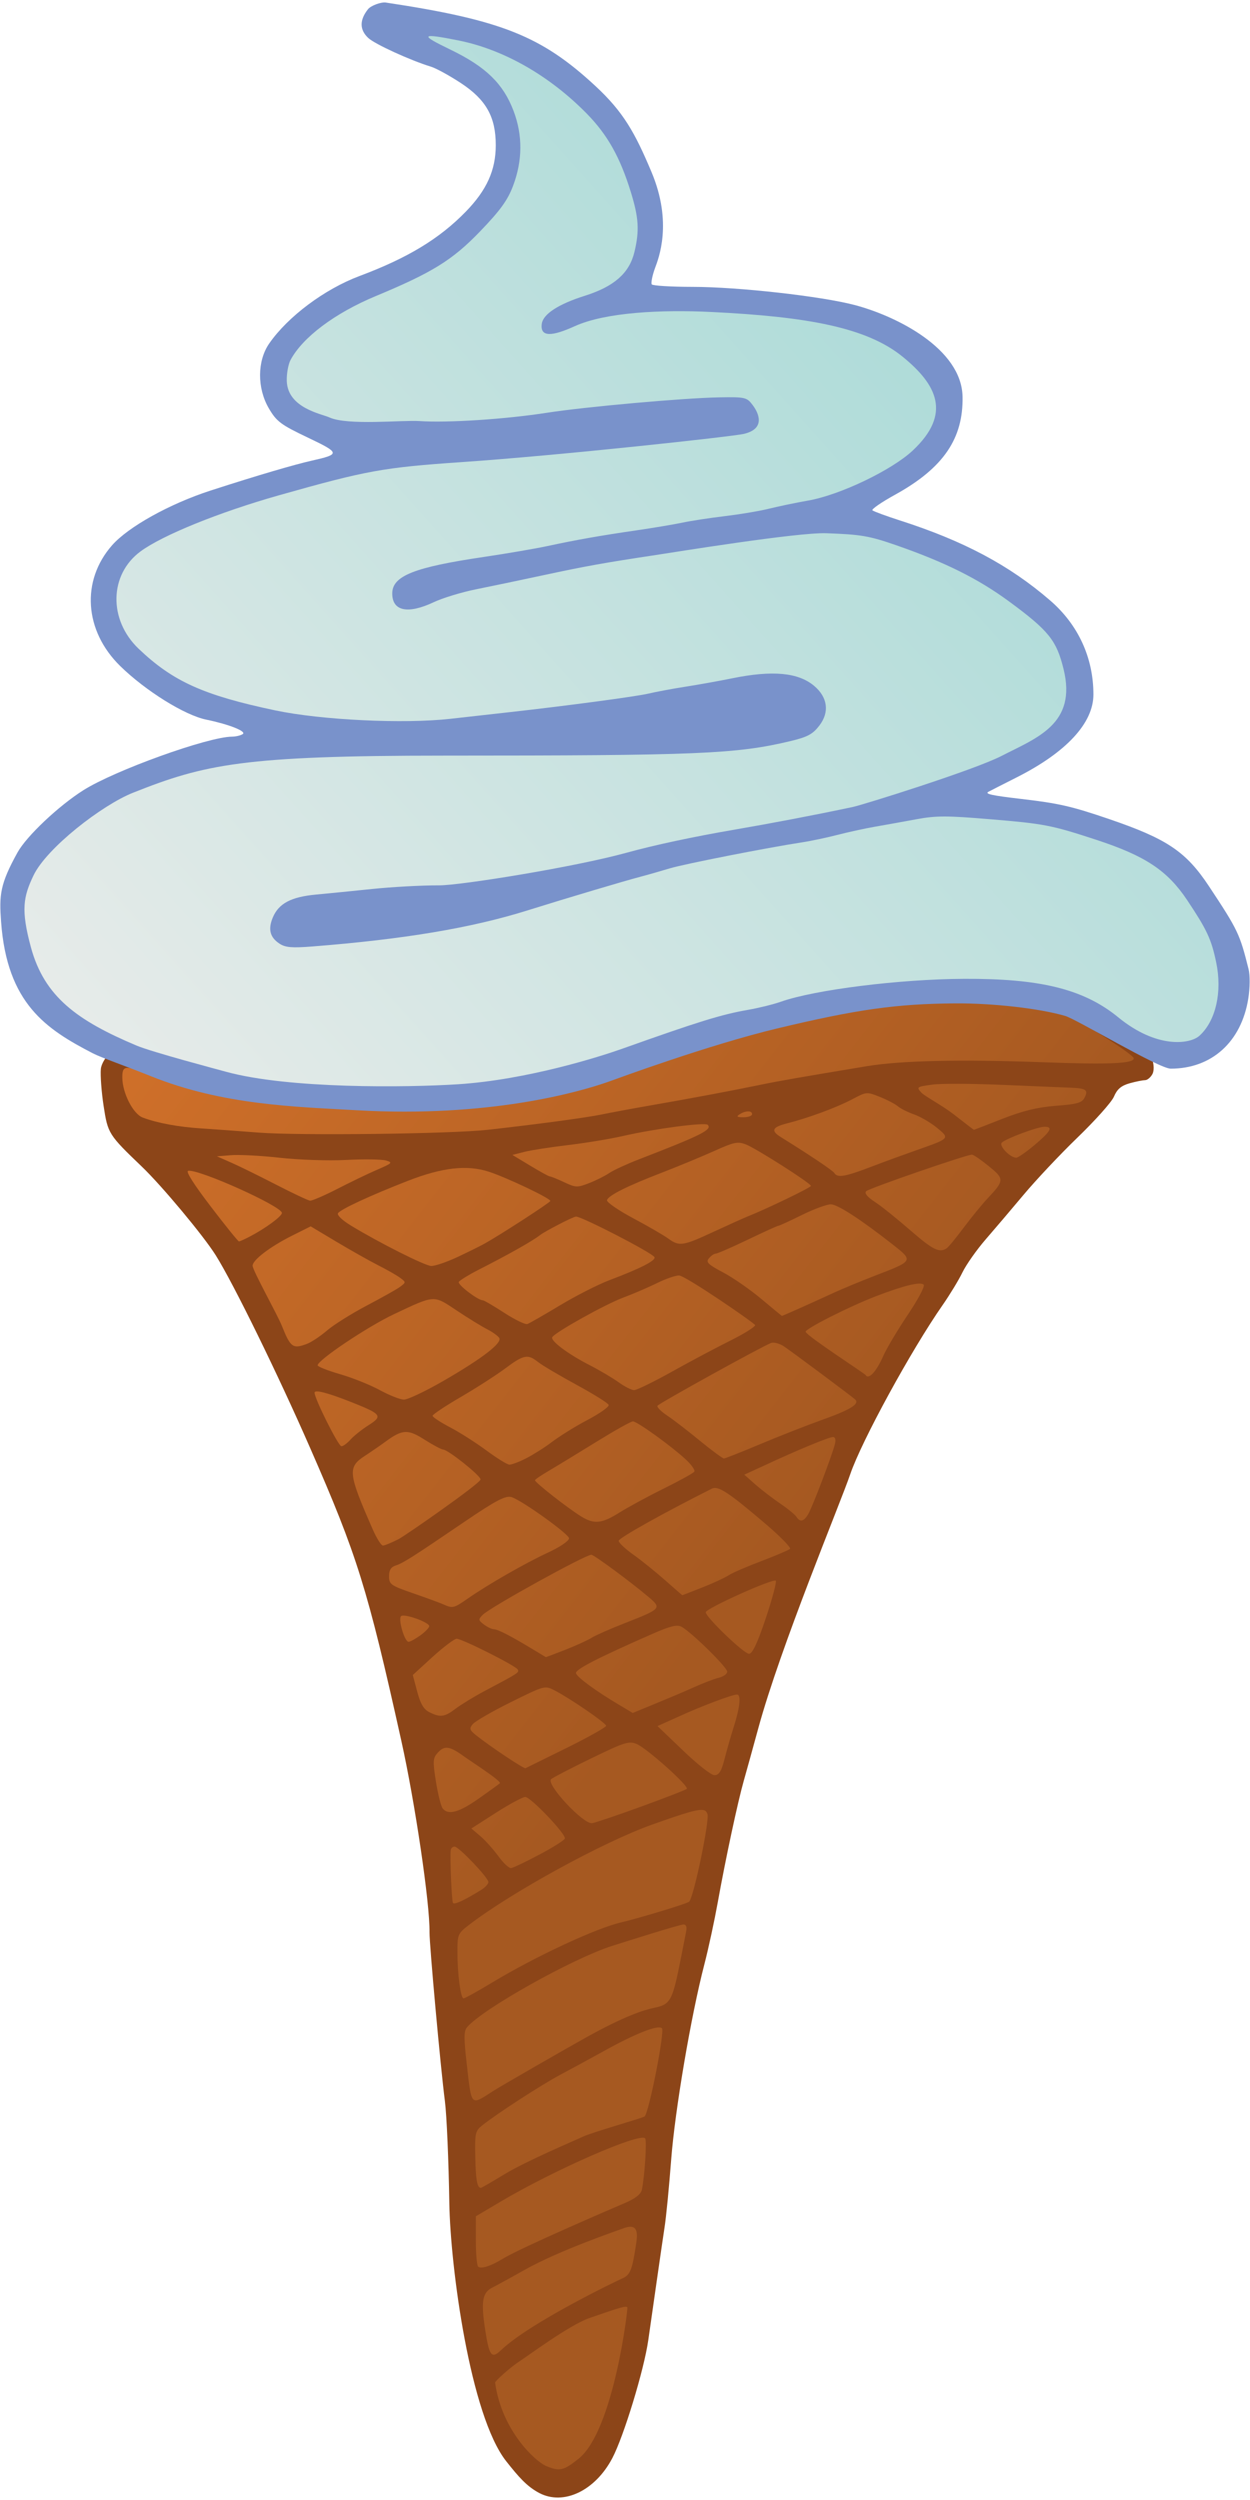 <?xml version="1.0" encoding="UTF-8" standalone="no"?>
<!-- Created with Inkscape (http://www.inkscape.org/) -->
<svg
   xmlns:dc="http://purl.org/dc/elements/1.1/"
   xmlns:cc="http://creativecommons.org/ns#"
   xmlns:rdf="http://www.w3.org/1999/02/22-rdf-syntax-ns#"
   xmlns:svg="http://www.w3.org/2000/svg"
   xmlns="http://www.w3.org/2000/svg"
   xmlns:xlink="http://www.w3.org/1999/xlink"
   xmlns:sodipodi="http://sodipodi.sourceforge.net/DTD/sodipodi-0.dtd"
   xmlns:inkscape="http://www.inkscape.org/namespaces/inkscape"
   width="140"
   height="280"
   id="svg2"
   sodipodi:version="0.32"
   inkscape:version="0.46"
   sodipodi:docbase="/datas/Projs/Cliparts Stocker"
   sodipodi:docname="glace_italienne.svg"
   inkscape:export-filename="/datas/Projs/Cliparts Stocker/glace_italienne.png"
   inkscape:export-xdpi="90.000000"
   inkscape:export-ydpi="90.000000"
   inkscape:output_extension="org.inkscape.output.svg.inkscape"
   version="1.0">
  <defs
     id="defs4">
    <linearGradient
       id="linearGradient3817">
      <stop
         style="stop-color:#e6ebe9;stop-opacity:1;"
         offset="0"
         id="stop3819" />
      <stop
         style="stop-color:#97d5d2;stop-opacity:1;"
         offset="1"
         id="stop3821" />
    </linearGradient>
    <linearGradient
       id="linearGradient2986">
      <stop
         style="stop-color:#ce6f29;stop-opacity:1;"
         offset="0"
         id="stop2988" />
      <stop
         style="stop-color:#a65921;stop-opacity:1;"
         offset="1"
         id="stop2990" />
    </linearGradient>
    <linearGradient
       inkscape:collect="always"
       xlink:href="#linearGradient2986"
       id="linearGradient2992"
       x1="56.2"
       y1="151.36"
       x2="126.24"
       y2="206.107"
       gradientUnits="userSpaceOnUse" />
    <linearGradient
       inkscape:collect="always"
       xlink:href="#linearGradient3817"
       id="linearGradient3823"
       x1="52.171"
       y1="142.987"
       x2="178.971"
       y2="29.329"
       gradientUnits="userSpaceOnUse" />
    <linearGradient
       inkscape:collect="always"
       xlink:href="#linearGradient2986"
       id="linearGradient2445"
       gradientUnits="userSpaceOnUse"
       x1="56.2"
       y1="151.36"
       x2="126.24"
       y2="206.107" />
    <linearGradient
       inkscape:collect="always"
       xlink:href="#linearGradient2986"
       id="linearGradient2447"
       gradientUnits="userSpaceOnUse"
       x1="56.2"
       y1="151.36"
       x2="126.24"
       y2="206.107" />
    <linearGradient
       inkscape:collect="always"
       xlink:href="#linearGradient2986"
       id="linearGradient2449"
       gradientUnits="userSpaceOnUse"
       x1="56.2"
       y1="151.36"
       x2="126.24"
       y2="206.107" />
    <linearGradient
       inkscape:collect="always"
       xlink:href="#linearGradient2986"
       id="linearGradient2451"
       gradientUnits="userSpaceOnUse"
       x1="56.2"
       y1="151.36"
       x2="126.24"
       y2="206.107" />
    <linearGradient
       inkscape:collect="always"
       xlink:href="#linearGradient2986"
       id="linearGradient2453"
       gradientUnits="userSpaceOnUse"
       x1="56.2"
       y1="151.36"
       x2="126.24"
       y2="206.107" />
    <linearGradient
       inkscape:collect="always"
       xlink:href="#linearGradient2986"
       id="linearGradient2455"
       gradientUnits="userSpaceOnUse"
       x1="56.2"
       y1="151.36"
       x2="126.24"
       y2="206.107" />
    <linearGradient
       inkscape:collect="always"
       xlink:href="#linearGradient2986"
       id="linearGradient2457"
       gradientUnits="userSpaceOnUse"
       x1="56.2"
       y1="151.36"
       x2="126.24"
       y2="206.107" />
    <linearGradient
       inkscape:collect="always"
       xlink:href="#linearGradient2986"
       id="linearGradient2459"
       gradientUnits="userSpaceOnUse"
       x1="56.2"
       y1="151.36"
       x2="126.24"
       y2="206.107" />
    <linearGradient
       inkscape:collect="always"
       xlink:href="#linearGradient2986"
       id="linearGradient2461"
       gradientUnits="userSpaceOnUse"
       x1="56.2"
       y1="151.36"
       x2="126.24"
       y2="206.107" />
    <linearGradient
       inkscape:collect="always"
       xlink:href="#linearGradient2986"
       id="linearGradient2463"
       gradientUnits="userSpaceOnUse"
       x1="56.2"
       y1="151.36"
       x2="126.24"
       y2="206.107" />
    <linearGradient
       inkscape:collect="always"
       xlink:href="#linearGradient2986"
       id="linearGradient2465"
       gradientUnits="userSpaceOnUse"
       x1="56.2"
       y1="151.36"
       x2="126.24"
       y2="206.107" />
    <linearGradient
       inkscape:collect="always"
       xlink:href="#linearGradient2986"
       id="linearGradient2467"
       gradientUnits="userSpaceOnUse"
       x1="56.2"
       y1="151.36"
       x2="126.24"
       y2="206.107" />
    <linearGradient
       inkscape:collect="always"
       xlink:href="#linearGradient2986"
       id="linearGradient2469"
       gradientUnits="userSpaceOnUse"
       x1="56.2"
       y1="151.36"
       x2="126.24"
       y2="206.107" />
    <linearGradient
       inkscape:collect="always"
       xlink:href="#linearGradient2986"
       id="linearGradient2471"
       gradientUnits="userSpaceOnUse"
       x1="56.2"
       y1="151.36"
       x2="126.24"
       y2="206.107" />
    <linearGradient
       inkscape:collect="always"
       xlink:href="#linearGradient2986"
       id="linearGradient2473"
       gradientUnits="userSpaceOnUse"
       x1="56.2"
       y1="151.36"
       x2="126.24"
       y2="206.107" />
    <linearGradient
       inkscape:collect="always"
       xlink:href="#linearGradient2986"
       id="linearGradient2475"
       gradientUnits="userSpaceOnUse"
       x1="56.2"
       y1="151.36"
       x2="126.24"
       y2="206.107" />
    <linearGradient
       inkscape:collect="always"
       xlink:href="#linearGradient2986"
       id="linearGradient2477"
       gradientUnits="userSpaceOnUse"
       x1="56.2"
       y1="151.36"
       x2="126.24"
       y2="206.107" />
    <linearGradient
       inkscape:collect="always"
       xlink:href="#linearGradient2986"
       id="linearGradient2479"
       gradientUnits="userSpaceOnUse"
       x1="56.2"
       y1="151.36"
       x2="126.24"
       y2="206.107" />
    <linearGradient
       inkscape:collect="always"
       xlink:href="#linearGradient2986"
       id="linearGradient2481"
       gradientUnits="userSpaceOnUse"
       x1="56.2"
       y1="151.36"
       x2="126.24"
       y2="206.107" />
    <linearGradient
       inkscape:collect="always"
       xlink:href="#linearGradient2986"
       id="linearGradient2483"
       gradientUnits="userSpaceOnUse"
       x1="56.2"
       y1="151.36"
       x2="126.24"
       y2="206.107" />
    <linearGradient
       inkscape:collect="always"
       xlink:href="#linearGradient2986"
       id="linearGradient2485"
       gradientUnits="userSpaceOnUse"
       x1="56.2"
       y1="151.36"
       x2="126.24"
       y2="206.107" />
    <linearGradient
       inkscape:collect="always"
       xlink:href="#linearGradient2986"
       id="linearGradient2487"
       gradientUnits="userSpaceOnUse"
       x1="56.2"
       y1="151.36"
       x2="126.24"
       y2="206.107" />
    <linearGradient
       inkscape:collect="always"
       xlink:href="#linearGradient2986"
       id="linearGradient2489"
       gradientUnits="userSpaceOnUse"
       x1="56.2"
       y1="151.36"
       x2="126.24"
       y2="206.107" />
    <linearGradient
       inkscape:collect="always"
       xlink:href="#linearGradient2986"
       id="linearGradient2491"
       gradientUnits="userSpaceOnUse"
       x1="56.2"
       y1="151.36"
       x2="126.24"
       y2="206.107" />
    <linearGradient
       inkscape:collect="always"
       xlink:href="#linearGradient2986"
       id="linearGradient2493"
       gradientUnits="userSpaceOnUse"
       x1="56.2"
       y1="151.36"
       x2="126.24"
       y2="206.107" />
    <linearGradient
       inkscape:collect="always"
       xlink:href="#linearGradient2986"
       id="linearGradient2495"
       gradientUnits="userSpaceOnUse"
       x1="56.2"
       y1="151.36"
       x2="126.24"
       y2="206.107" />
    <linearGradient
       inkscape:collect="always"
       xlink:href="#linearGradient2986"
       id="linearGradient2497"
       gradientUnits="userSpaceOnUse"
       x1="56.2"
       y1="151.36"
       x2="126.24"
       y2="206.107" />
    <linearGradient
       inkscape:collect="always"
       xlink:href="#linearGradient2986"
       id="linearGradient2499"
       gradientUnits="userSpaceOnUse"
       x1="56.2"
       y1="151.36"
       x2="126.24"
       y2="206.107" />
    <linearGradient
       inkscape:collect="always"
       xlink:href="#linearGradient2986"
       id="linearGradient2501"
       gradientUnits="userSpaceOnUse"
       x1="56.2"
       y1="151.36"
       x2="126.24"
       y2="206.107" />
    <linearGradient
       inkscape:collect="always"
       xlink:href="#linearGradient2986"
       id="linearGradient2503"
       gradientUnits="userSpaceOnUse"
       x1="56.2"
       y1="151.36"
       x2="126.24"
       y2="206.107" />
    <linearGradient
       inkscape:collect="always"
       xlink:href="#linearGradient2986"
       id="linearGradient2505"
       gradientUnits="userSpaceOnUse"
       x1="56.2"
       y1="151.36"
       x2="126.24"
       y2="206.107" />
    <linearGradient
       inkscape:collect="always"
       xlink:href="#linearGradient2986"
       id="linearGradient2507"
       gradientUnits="userSpaceOnUse"
       x1="56.2"
       y1="151.36"
       x2="126.24"
       y2="206.107" />
    <linearGradient
       inkscape:collect="always"
       xlink:href="#linearGradient2986"
       id="linearGradient2509"
       gradientUnits="userSpaceOnUse"
       x1="56.2"
       y1="151.36"
       x2="126.24"
       y2="206.107" />
    <linearGradient
       inkscape:collect="always"
       xlink:href="#linearGradient2986"
       id="linearGradient2511"
       gradientUnits="userSpaceOnUse"
       x1="56.2"
       y1="151.36"
       x2="126.24"
       y2="206.107" />
    <linearGradient
       inkscape:collect="always"
       xlink:href="#linearGradient2986"
       id="linearGradient2513"
       gradientUnits="userSpaceOnUse"
       x1="56.2"
       y1="151.36"
       x2="126.24"
       y2="206.107" />
    <linearGradient
       inkscape:collect="always"
       xlink:href="#linearGradient2986"
       id="linearGradient2515"
       gradientUnits="userSpaceOnUse"
       x1="56.2"
       y1="151.36"
       x2="126.24"
       y2="206.107" />
    <linearGradient
       inkscape:collect="always"
       xlink:href="#linearGradient2986"
       id="linearGradient2517"
       gradientUnits="userSpaceOnUse"
       x1="56.2"
       y1="151.36"
       x2="126.24"
       y2="206.107" />
    <linearGradient
       inkscape:collect="always"
       xlink:href="#linearGradient2986"
       id="linearGradient2519"
       gradientUnits="userSpaceOnUse"
       x1="56.2"
       y1="151.36"
       x2="126.24"
       y2="206.107" />
    <linearGradient
       inkscape:collect="always"
       xlink:href="#linearGradient2986"
       id="linearGradient2521"
       gradientUnits="userSpaceOnUse"
       x1="56.2"
       y1="151.36"
       x2="126.24"
       y2="206.107" />
    <linearGradient
       inkscape:collect="always"
       xlink:href="#linearGradient2986"
       id="linearGradient2523"
       gradientUnits="userSpaceOnUse"
       x1="56.2"
       y1="151.36"
       x2="126.24"
       y2="206.107" />
    <linearGradient
       inkscape:collect="always"
       xlink:href="#linearGradient2986"
       id="linearGradient2525"
       gradientUnits="userSpaceOnUse"
       x1="56.2"
       y1="151.36"
       x2="126.24"
       y2="206.107" />
    <linearGradient
       inkscape:collect="always"
       xlink:href="#linearGradient2986"
       id="linearGradient2527"
       gradientUnits="userSpaceOnUse"
       x1="56.2"
       y1="151.36"
       x2="126.24"
       y2="206.107" />
  </defs>
  <sodipodi:namedview
     id="base"
     pagecolor="#ffffff"
     bordercolor="#666666"
     borderopacity="1.0"
     inkscape:pageopacity="0.0"
     inkscape:pageshadow="2"
     inkscape:zoom="2.8821429"
     inkscape:cx="117.70756"
     inkscape:cy="140"
     inkscape:document-units="px"
     inkscape:current-layer="layer1"
     inkscape:window-width="1680"
     inkscape:window-height="1003"
     inkscape:window-x="-4"
     inkscape:window-y="-4"
     showgrid="false" />
  <g
     inkscape:label="Calque 1"
     inkscape:groupmode="layer"
     id="layer1">
    <g
       id="g5277"
       transform="translate(-42.5,-28.75)">
      <path
         id="path1371"
         d="M 167.732,142.571 C 163.777,139.33 158.809,138.223 150.482,138.258 C 143.252,138.289 133.753,139.479 129.95,140.821 C 129.14,141.107 127.488,141.52 126.294,141.727 C 123.261,142.254 120.687,143.062 112.138,146.102 C 109.749,146.952 101.53,149.575 93.732,150.071 C 88.089,150.429 74.841,150.6 67.794,148.665 C 66.962,148.436 59.502,146.462 57.763,145.727 C 55.929,144.952 53.901,147.29 53.794,148.477 C 53.728,149.212 53.868,151.085 54.107,152.633 C 54.579,155.704 54.651,155.835 58.388,159.415 C 60.617,161.55 65.284,167.139 66.669,169.352 C 68.671,172.55 73.616,182.652 77.232,190.915 C 82.517,202.993 83.648,206.603 87.45,223.727 C 88.986,230.642 90.653,241.919 90.607,245.165 C 90.587,246.508 91.848,260.368 92.325,264.04 C 92.536,265.664 92.749,270.826 92.825,275.508 C 92.943,282.687 95.163,299.303 99.2,304.415 C 100.578,306.158 101.521,307.25 102.919,307.977 C 105.632,309.388 109.158,307.712 111.075,304.071 C 112.364,301.624 114.625,294.206 115.107,290.852 C 115.398,288.823 116.721,279.532 116.919,278.29 C 117.117,277.047 117.443,273.627 117.669,270.665 C 118.093,265.096 119.891,254.531 121.388,248.758 C 121.859,246.943 122.527,243.828 122.888,241.821 C 123.753,237.001 125.13,230.566 125.794,228.227 C 126.087,227.194 126.821,224.55 127.419,222.352 C 129.925,213.137 136.585,197.208 137.732,193.852 C 139.004,190.129 144.563,179.953 148.075,174.915 C 148.875,173.768 149.876,172.118 150.294,171.258 C 150.712,170.398 151.88,168.734 152.888,167.571 C 153.895,166.407 155.8,164.17 157.138,162.571 C 158.476,160.971 161.182,158.084 163.169,156.165 C 165.156,154.245 167.005,152.183 167.263,151.571 C 167.613,150.741 168.07,150.341 169.044,150.071 C 169.762,149.871 170.531,149.728 170.763,149.727 C 170.995,149.726 171.371,149.422 171.575,149.04 C 171.869,148.492 172.072,146.128 167.732,142.571 z"
         style="fill:#8c4518;fill-opacity:1" />
      <g
         style="fill:url(#linearGradient2992);fill-opacity:1"
         id="g2942">
        <path
           style="fill:url(#linearGradient2445);fill-opacity:1"
           d="M 149.482,141.008 C 153.715,140.979 158.923,141.576 161.794,142.415 C 163.066,142.786 169.482,146.851 169.482,147.29 C 169.482,147.875 166.652,147.993 159.482,147.727 C 149.989,147.375 143.364,147.535 139.575,148.165 C 132.017,149.421 129.869,149.792 127.607,150.258 C 124.463,150.906 120.237,151.708 115.45,152.54 C 113.348,152.905 110.843,153.37 109.888,153.571 C 108.199,153.925 102.578,154.679 97.107,155.29 C 92.996,155.749 75.982,155.951 71.482,155.602 C 69.283,155.432 66.382,155.217 65.044,155.133 C 62.555,154.977 60.135,154.543 58.482,153.915 C 57.398,153.503 56.212,151.166 56.2,149.446 C 56.191,148.065 56.501,148.002 59.388,149.165 C 67.489,152.426 75.66,152.587 82.419,152.977 C 97.204,153.831 107.346,150.967 110.794,149.727 C 111.6,149.437 121.881,145.648 129.513,143.821 C 138.495,141.67 142.92,141.053 149.482,141.008 z"
           id="path2212" />
        <path
           style="fill:url(#linearGradient2447);fill-opacity:1"
           d="M 146.919,150.227 C 147.916,150.09 151.493,150.114 154.857,150.258 C 158.22,150.403 161.612,150.539 162.419,150.571 C 164.168,150.639 164.427,150.836 163.95,151.727 C 163.656,152.277 163.088,152.42 160.732,152.602 C 158.645,152.764 156.976,153.188 154.732,154.071 C 153.026,154.741 151.603,155.29 151.575,155.29 C 151.547,155.29 150.523,154.494 149.294,153.54 C 148.065,152.586 146.028,151.496 145.7,151.133 C 145.123,150.496 145.166,150.468 146.919,150.227 z"
           id="path2210" />
        <path
           style="fill:url(#linearGradient2449);fill-opacity:1"
           d="M 139.544,151.196 C 139.941,151.162 140.307,151.309 141.044,151.602 C 141.867,151.93 142.789,152.417 143.075,152.665 C 143.362,152.912 144.166,153.316 144.888,153.571 C 145.61,153.826 146.768,154.508 147.45,155.071 C 148.892,156.26 148.904,156.249 145.232,157.54 C 143.95,157.99 141.636,158.829 140.107,159.415 C 137.154,160.546 136.298,160.697 135.95,160.133 C 135.768,159.839 133.192,158.119 129.95,156.102 C 128.809,155.392 128.976,154.993 130.638,154.571 C 132.998,153.971 136.155,152.815 137.919,151.883 C 138.723,151.458 139.147,151.23 139.544,151.196 z"
           id="path2208" />
        <path
           style="fill:url(#linearGradient2451);fill-opacity:1"
           d="M 126.294,153.227 C 126.557,153.227 126.732,153.32 126.732,153.54 C 126.732,153.731 126.288,153.886 125.763,153.883 C 125.018,153.879 124.95,153.802 125.357,153.54 C 125.696,153.32 126.031,153.227 126.294,153.227 z"
           id="path2206" />
        <path
           style="fill:url(#linearGradient2453);fill-opacity:1"
           d="M 121.763,154.727 C 122.308,155.273 121.021,155.904 114.044,158.602 C 112.706,159.119 111.209,159.81 110.732,160.133 C 110.254,160.457 109.253,160.958 108.482,161.258 C 107.173,161.768 106.984,161.771 105.7,161.165 C 104.943,160.807 104.209,160.515 104.075,160.508 C 103.941,160.502 102.943,159.944 101.857,159.29 L 99.888,158.102 L 101.232,157.758 C 101.974,157.571 104.133,157.235 106.044,157.008 C 107.955,156.782 110.765,156.328 112.294,155.977 C 115.833,155.165 121.459,154.424 121.763,154.727 z"
           id="path2204" />
        <path
           style="fill:url(#linearGradient2455);fill-opacity:1"
           d="M 159.482,154.946 C 160.466,154.946 160.207,155.443 158.388,156.977 C 157.446,157.772 156.509,158.415 156.325,158.415 C 155.634,158.415 154.347,157.078 154.7,156.727 C 155.163,156.266 158.713,154.946 159.482,154.946 z"
           id="path2202" />
        <path
           style="fill:url(#linearGradient2457);fill-opacity:1"
           d="M 124.732,156.79 C 125.235,156.681 125.584,156.753 126.013,156.915 C 127.131,157.337 133.287,161.254 133.325,161.571 C 133.346,161.745 128.268,164.19 126.2,165.008 C 125.818,165.16 124.141,165.911 122.45,166.696 C 119.013,168.292 118.593,168.382 117.357,167.477 C 116.879,167.127 115.102,166.094 113.419,165.196 C 111.736,164.298 110.41,163.379 110.482,163.165 C 110.664,162.617 112.811,161.558 116.669,160.071 C 118.485,159.371 121.09,158.289 122.482,157.665 C 123.567,157.177 124.228,156.898 124.732,156.79 z"
           id="path2200" />
        <path
           style="fill:url(#linearGradient2459);fill-opacity:1"
           d="M 151.357,158.071 C 151.526,158.071 152.359,158.644 153.232,159.352 C 155.001,160.787 155.01,160.952 153.107,162.977 C 152.513,163.609 151.308,165.08 150.45,166.227 C 149.592,167.374 148.732,168.43 148.513,168.571 C 147.699,169.091 146.996,168.75 144.45,166.54 C 143.017,165.295 141.251,163.864 140.513,163.383 C 139.631,162.809 139.288,162.389 139.513,162.165 C 139.844,161.833 150.735,158.071 151.357,158.071 z"
           id="path2198" />
        <path
           style="fill:url(#linearGradient2461);fill-opacity:1"
           d="M 68.357,158.133 C 69.217,158.057 71.655,158.174 73.794,158.415 C 75.954,158.657 79.273,158.769 81.263,158.665 C 83.233,158.561 85.254,158.59 85.732,158.727 C 86.532,158.956 86.431,159.031 84.669,159.79 C 83.618,160.242 81.62,161.219 80.2,161.946 C 78.781,162.673 77.437,163.244 77.232,163.227 C 77.026,163.21 75.3,162.401 73.388,161.415 C 71.475,160.428 69.215,159.319 68.357,158.946 L 66.794,158.258 L 68.357,158.133 z"
           id="path2196" />
        <path
           style="fill:url(#linearGradient2463);fill-opacity:1"
           d="M 93.232,159.633 C 94.707,159.465 96.002,159.58 97.232,159.977 C 99.198,160.612 104.144,162.955 104.138,163.258 C 104.134,163.424 98.529,167.059 96.763,168.04 C 96.334,168.278 94.96,168.966 93.732,169.54 C 92.503,170.114 91.19,170.556 90.794,170.54 C 90.074,170.51 84.941,167.926 81.794,166.008 C 80.844,165.429 80.225,164.846 80.357,164.633 C 80.626,164.197 83.968,162.646 88.169,161.008 C 90.115,160.25 91.756,159.802 93.232,159.633 z"
           id="path2194" />
        <path
           style="fill:url(#linearGradient2465);fill-opacity:1"
           d="M 63.575,159.883 C 64.7,159.643 74.075,163.855 74.075,164.602 C 74.075,164.974 72.188,166.36 70.45,167.258 C 69.892,167.547 69.358,167.79 69.263,167.79 C 69.168,167.79 67.747,166.034 66.107,163.883 C 64.231,161.426 63.279,159.947 63.575,159.883 z"
           id="path2192" />
        <path
           style="fill:url(#linearGradient2467);fill-opacity:1"
           d="M 135.544,163.633 C 136.296,163.637 138.841,165.276 142.482,168.133 C 144.829,169.976 144.828,169.962 140.482,171.633 C 138.942,172.225 136.906,173.072 135.95,173.508 C 134.995,173.945 133.291,174.727 132.169,175.227 C 131.047,175.727 130.1,176.137 130.075,176.133 C 130.051,176.13 129.005,175.27 127.763,174.227 C 126.52,173.184 124.595,171.847 123.482,171.258 C 121.8,170.37 121.542,170.113 121.888,169.696 C 122.117,169.419 122.453,169.165 122.638,169.165 C 122.822,169.165 124.439,168.462 126.232,167.602 C 128.024,166.742 129.561,166.04 129.669,166.04 C 129.777,166.04 130.972,165.49 132.325,164.821 C 133.679,164.152 135.135,163.631 135.544,163.633 z"
           id="path2190" />
        <path
           style="fill:url(#linearGradient2469);fill-opacity:1"
           d="M 107.013,165.008 C 107.668,165 115.48,169.032 115.794,169.54 C 116.019,169.904 114.246,170.812 110.825,172.102 C 109.442,172.624 106.905,173.93 105.169,174.977 C 103.433,176.024 101.81,176.949 101.575,177.04 C 101.34,177.13 100.173,176.56 98.982,175.79 C 97.79,175.019 96.716,174.383 96.575,174.383 C 96.02,174.383 93.707,172.613 93.888,172.321 C 93.994,172.149 94.982,171.535 96.075,170.977 C 99.678,169.141 102.201,167.702 103.044,167.04 C 103.501,166.68 106.677,165.013 107.013,165.008 z"
           id="path2188" />
        <path
           style="fill:url(#linearGradient2471);fill-opacity:1"
           d="M 77.294,166.102 L 80.169,167.821 C 81.76,168.767 83.854,169.954 84.825,170.446 C 85.797,170.938 86.913,171.57 87.294,171.852 C 87.985,172.364 87.988,172.365 87.294,172.883 C 86.912,173.169 85.199,174.118 83.513,175.008 C 81.827,175.899 79.867,177.134 79.138,177.758 C 78.408,178.383 77.399,179.064 76.888,179.258 C 75.307,179.859 75.04,179.677 74.075,177.258 C 73.561,175.968 70.794,171.052 70.794,170.508 C 70.794,169.878 72.697,168.412 75.169,167.165 L 77.294,166.102 z"
           id="path2186" />
        <path
           style="fill:url(#linearGradient2473);fill-opacity:1"
           d="M 118.544,171.602 C 119.255,171.603 127.075,176.981 127.075,177.165 C 127.075,177.348 125.869,178.115 124.388,178.852 C 122.906,179.589 119.959,181.145 117.857,182.321 C 115.754,183.497 113.799,184.454 113.513,184.446 C 113.226,184.438 112.463,184.053 111.794,183.571 C 111.125,183.089 109.649,182.215 108.513,181.633 C 106.114,180.405 104.111,178.906 104.357,178.508 C 104.706,177.943 110.313,174.817 112.325,174.071 C 113.472,173.646 115.161,172.912 116.107,172.446 C 117.052,171.979 118.151,171.602 118.544,171.602 z"
           id="path2184" />
        <path
           style="fill:url(#linearGradient2475);fill-opacity:1"
           d="M 145.95,172.633 C 146.118,172.801 145.327,174.281 144.169,176.008 C 143.032,177.703 141.796,179.773 141.419,180.633 C 140.665,182.353 139.792,183.311 139.45,182.758 C 139.333,182.569 132.932,178.442 132.732,177.915 C 132.616,177.61 137.594,175.082 140.638,173.915 C 143.793,172.704 145.598,172.281 145.95,172.633 z"
           id="path2182" />
        <path
           style="fill:url(#linearGradient2477);fill-opacity:1"
           d="M 90.888,174.258 C 91.735,174.207 92.341,174.654 93.669,175.54 C 94.946,176.391 96.466,177.323 97.075,177.633 C 97.684,177.944 98.289,178.392 98.419,178.602 C 98.761,179.155 96.559,180.863 92.263,183.352 C 90.201,184.547 88.162,185.518 87.732,185.508 C 87.301,185.498 86.086,185.015 85.044,184.446 C 84.002,183.876 82.002,183.07 80.607,182.665 C 79.211,182.259 78.075,181.813 78.075,181.665 C 78.075,181.083 83.644,177.348 86.607,175.946 C 88.95,174.837 90.041,174.31 90.888,174.258 z"
           id="path2180" />
        <path
           style="fill:url(#linearGradient2479);fill-opacity:1"
           d="M 128.857,179.165 C 129.165,179.049 129.816,179.221 130.294,179.54 C 131.168,180.122 137.804,185.07 138.263,185.477 C 138.821,185.972 137.807,186.615 134.7,187.727 C 132.895,188.373 129.704,189.624 127.607,190.508 C 125.509,191.393 123.7,192.102 123.575,192.102 C 123.451,192.102 122.265,191.243 120.95,190.165 C 119.636,189.086 117.976,187.794 117.263,187.321 C 116.549,186.847 116.045,186.346 116.138,186.196 C 116.309,185.918 127.824,179.551 128.857,179.165 z"
           id="path2178" />
        <path
           style="fill:url(#linearGradient2481);fill-opacity:1"
           d="M 101.294,180.727 C 101.812,180.633 102.203,180.856 102.794,181.321 C 103.256,181.685 105.183,182.819 107.075,183.852 C 108.968,184.885 110.598,185.89 110.669,186.102 C 110.74,186.314 109.627,187.088 108.232,187.821 C 106.836,188.554 105.065,189.678 104.263,190.29 C 103.46,190.902 102.155,191.711 101.388,192.102 C 100.62,192.494 99.791,192.802 99.544,192.79 C 99.297,192.777 98.16,192.075 97.013,191.227 C 95.866,190.379 94.049,189.209 92.95,188.633 C 91.851,188.058 90.95,187.467 90.95,187.321 C 90.95,187.174 92.37,186.226 94.138,185.196 C 95.906,184.165 98.164,182.709 99.138,181.977 C 100.143,181.222 100.776,180.822 101.294,180.727 z"
           id="path2176" />
        <path
           style="fill:url(#linearGradient2483);fill-opacity:1"
           d="M 77.732,184.727 C 77.742,184.359 79.207,184.734 82.013,185.852 C 85.243,187.139 85.384,187.354 83.763,188.383 C 83.024,188.853 82.127,189.57 81.763,189.977 C 81.399,190.384 80.941,190.735 80.732,190.727 C 80.388,190.714 77.714,185.367 77.732,184.727 z"
           id="path2174" />
        <path
           style="fill:url(#linearGradient2485);fill-opacity:1"
           d="M 113.388,187.946 C 113.861,187.946 117.688,190.704 119.325,192.227 C 119.939,192.798 120.368,193.401 120.263,193.571 C 120.158,193.741 118.547,194.626 116.7,195.54 C 114.854,196.453 112.715,197.63 111.919,198.133 C 109.905,199.406 109.049,199.487 107.607,198.602 C 106.103,197.68 102.412,194.786 102.419,194.54 C 102.422,194.441 103.17,193.947 104.075,193.415 C 104.98,192.882 107.354,191.431 109.357,190.196 C 111.359,188.96 113.163,187.946 113.388,187.946 z"
           id="path2172" />
        <path
           style="fill:url(#linearGradient2487);fill-opacity:1"
           d="M 87.888,189.133 C 88.516,189.107 89.133,189.41 90.075,190.008 C 91.001,190.595 91.936,191.094 92.138,191.102 C 92.693,191.123 96.325,194.023 96.325,194.446 C 96.325,194.874 87.905,200.742 87.138,201.133 C 86.37,201.525 85.589,201.852 85.388,201.852 C 85.187,201.852 84.672,201.012 84.232,200.008 C 81.477,193.733 81.408,193.072 83.388,191.79 C 84.01,191.386 85.043,190.678 85.7,190.196 C 86.624,189.519 87.259,189.16 87.888,189.133 z"
           id="path2170" />
        <path
           style="fill:url(#linearGradient2489);fill-opacity:1"
           d="M 135.794,189.696 C 136.052,189.696 136.132,189.994 136.013,190.477 C 135.705,191.725 133.53,197.432 133.044,198.29 C 132.547,199.167 132.112,199.279 131.7,198.633 C 131.547,198.394 130.754,197.741 129.95,197.196 C 129.147,196.651 127.895,195.7 127.169,195.071 L 125.857,193.915 L 128.107,192.883 C 131.792,191.163 135.348,189.696 135.794,189.696 z"
           id="path2168" />
        <path
           style="fill:url(#linearGradient2491);fill-opacity:1"
           d="M 122.232,195.477 C 122.939,195.122 124.119,195.913 128.232,199.415 C 129.896,200.832 131.127,202.096 130.982,202.227 C 130.836,202.358 129.427,202.961 127.825,203.571 C 126.223,204.18 124.561,204.887 124.138,205.165 C 123.715,205.442 122.382,206.064 121.169,206.54 C 119.956,207.015 118.94,207.415 118.919,207.415 C 118.898,207.415 118.023,206.645 116.982,205.727 C 115.94,204.809 114.358,203.527 113.45,202.883 C 112.542,202.24 111.794,201.542 111.794,201.321 C 111.794,201.006 116.813,198.201 122.232,195.477 z"
           id="path2166" />
        <path
           style="fill:url(#linearGradient2493);fill-opacity:1"
           d="M 99.857,196.446 C 101.196,196.96 106.232,200.587 106.232,201.04 C 106.232,201.327 105.217,202.018 103.888,202.633 C 101.356,203.806 97.213,206.174 94.888,207.79 C 93.325,208.876 93.213,208.91 92.169,208.446 C 91.787,208.276 90.244,207.707 88.763,207.196 C 86.265,206.334 86.075,206.193 86.075,205.29 C 86.075,204.584 86.29,204.249 86.857,204.071 C 87.634,203.826 88.778,203.098 94.419,199.258 C 98.129,196.733 99.19,196.19 99.857,196.446 z"
           id="path2164" />
        <path
           style="fill:url(#linearGradient2495);fill-opacity:1"
           d="M 108.732,202.883 C 109.03,202.883 113.225,205.986 115.2,207.665 C 116.618,208.87 116.537,208.955 112.482,210.54 C 110.857,211.174 109.195,211.911 108.794,212.165 C 108.394,212.418 107.069,213.033 105.857,213.508 C 104.644,213.984 103.649,214.355 103.638,214.352 C 103.626,214.349 102.996,213.973 102.232,213.508 C 99.759,212.005 98.283,211.238 97.825,211.227 C 97.579,211.221 97.074,210.978 96.7,210.696 C 96.069,210.219 96.043,210.134 96.575,209.602 C 97.426,208.751 108.044,202.883 108.732,202.883 z"
           id="path2162" />
        <path
           style="fill:url(#linearGradient2497);fill-opacity:1"
           d="M 129.388,205.79 C 129.502,205.904 129.001,207.804 128.263,210.008 C 127.324,212.811 126.757,213.989 126.388,213.977 C 125.795,213.958 121.528,209.856 121.544,209.321 C 121.557,208.897 129.099,205.501 129.388,205.79 z"
           id="path2160" />
        <path
           style="fill:url(#linearGradient2499);fill-opacity:1"
           d="M 87.419,209.758 C 87.743,209.434 90.575,210.441 90.575,210.883 C 90.575,211.041 90.13,211.519 89.575,211.915 C 89.02,212.31 88.44,212.633 88.263,212.633 C 87.811,212.633 87.069,210.109 87.419,209.758 z"
           id="path2158" />
        <path
           style="fill:url(#linearGradient2501);fill-opacity:1"
           d="M 117.763,210.915 C 118.263,210.793 118.576,210.812 118.825,210.946 C 119.922,211.533 123.95,215.485 123.95,215.977 C 123.95,216.232 123.507,216.54 122.982,216.665 C 122.456,216.789 121.189,217.282 120.138,217.758 C 119.087,218.235 117.132,219.053 115.794,219.602 C 114.456,220.151 113.357,220.609 113.357,220.602 C 113.357,220.595 112.654,220.175 111.794,219.665 C 109.243,218.15 107.166,216.625 107.013,216.165 C 106.875,215.752 109.282,214.508 115.607,211.727 C 116.599,211.291 117.262,211.037 117.763,210.915 z"
           id="path2156" />
        <path
           style="fill:url(#linearGradient2503);fill-opacity:1"
           d="M 93.638,212.29 C 94.207,212.27 100.209,215.286 100.482,215.727 C 100.695,216.073 100.525,216.153 96.794,218.133 C 95.573,218.781 94.104,219.682 93.513,220.133 C 92.291,221.065 91.803,221.129 90.575,220.508 C 89.946,220.19 89.591,219.571 89.232,218.227 L 88.732,216.352 L 90.95,214.321 C 92.178,213.204 93.395,212.298 93.638,212.29 z"
           id="path2154" />
        <path
           style="fill:url(#linearGradient2505);fill-opacity:1"
           d="M 103.169,217.821 C 103.788,217.653 104.074,217.796 104.607,218.071 C 106.382,218.989 110.388,221.741 110.388,222.04 C 110.388,222.192 108.418,223.305 105.982,224.508 C 103.545,225.711 101.453,226.739 101.357,226.79 C 101.179,226.881 97.407,224.364 95.825,223.102 C 95.088,222.514 95.04,222.346 95.45,221.852 C 95.711,221.538 97.636,220.418 99.732,219.383 C 101.611,218.455 102.55,217.988 103.169,217.821 z"
           id="path2152" />
        <path
           style="fill:url(#linearGradient2507);fill-opacity:1"
           d="M 125.044,218.54 C 125.526,218.54 125.371,220.001 124.669,222.196 C 124.305,223.332 123.841,225.007 123.607,225.915 C 123.286,227.156 123.01,227.571 122.513,227.571 C 122.149,227.571 120.578,226.329 119.013,224.821 L 116.138,222.071 L 118.575,220.977 C 121.018,219.853 124.502,218.54 125.044,218.54 z"
           id="path2150" />
        <path
           style="fill:url(#linearGradient2509);fill-opacity:1"
           d="M 112.325,224.071 C 113.025,223.849 113.376,223.897 113.794,224.071 C 114.935,224.545 119.703,228.806 119.419,229.102 C 119.308,229.218 117.017,230.1 114.357,231.071 C 111.696,232.041 109.208,232.88 108.825,232.946 C 107.848,233.114 103.584,228.531 104.232,228.008 C 104.476,227.811 106.508,226.757 108.763,225.665 C 110.586,224.781 111.626,224.292 112.325,224.071 z"
           id="path2148" />
        <path
           style="fill:url(#linearGradient2511);fill-opacity:1"
           d="M 92.669,224.508 C 93.101,224.566 93.644,224.87 94.482,225.477 C 95.273,226.05 98.712,228.247 98.482,228.477 C 98.383,228.576 97.309,229.349 96.107,230.196 C 93.889,231.757 92.688,232.077 92.075,231.29 C 91.889,231.051 91.551,229.701 91.325,228.29 C 90.96,226.006 90.991,225.647 91.513,225.071 C 91.913,224.629 92.237,224.451 92.669,224.508 z"
           id="path2146" />
        <path
           style="fill:url(#linearGradient2513);fill-opacity:1"
           d="M 101.325,230.008 C 101.935,230.008 105.92,234.192 105.763,234.665 C 105.696,234.864 104.401,235.678 102.888,236.477 C 101.374,237.276 99.961,237.963 99.732,237.977 C 99.502,237.991 98.878,237.413 98.357,236.696 C 97.835,235.979 96.937,234.952 96.357,234.446 L 95.294,233.54 L 98.075,231.758 C 99.597,230.783 101.068,230.008 101.325,230.008 z"
           id="path2144" />
        <path
           style="fill:url(#linearGradient2515);fill-opacity:1"
           d="M 121.388,231.508 C 121.579,231.577 121.656,231.718 121.732,231.915 C 121.992,232.593 120.245,241.045 119.7,241.727 C 119.509,241.966 113.571,243.718 112.138,244.04 C 109.315,244.674 102.434,247.884 97.575,250.821 C 95.968,251.792 94.554,252.571 94.419,252.571 C 94.092,252.571 93.732,249.84 93.732,247.352 C 93.732,245.442 93.773,245.307 95.013,244.352 C 99.748,240.706 110.065,235.048 115.544,233.102 C 119.412,231.729 120.814,231.301 121.388,231.508 z"
           id="path2142" />
        <path
           style="fill:url(#linearGradient2517);fill-opacity:1"
           d="M 93.419,235.571 C 93.88,235.571 97.192,239.043 97.2,239.54 C 97.204,239.732 96.859,240.128 96.45,240.383 C 94.533,241.58 93.368,242.11 93.232,241.883 C 93.086,241.641 92.887,236.835 92.982,235.977 C 93.008,235.738 93.209,235.571 93.419,235.571 z"
           id="path2140" />
        <path
           style="fill:url(#linearGradient2519);fill-opacity:1"
           d="M 119.075,244.29 C 119.405,244.329 119.44,244.616 119.325,245.196 C 117.824,252.784 117.926,253.178 115.732,253.633 C 114.575,253.873 112.406,254.571 108.138,256.946 C 106.035,258.115 98.672,262.341 97.732,262.946 C 95.161,264.598 95.333,264.778 94.763,259.79 C 94.454,257.085 94.443,256.243 94.794,255.821 C 96.481,253.788 106.614,248.109 111.044,246.696 C 112.124,246.351 118.745,244.25 119.075,244.29 z"
           id="path2138" />
        <path
           style="fill:url(#linearGradient2521);fill-opacity:1"
           d="M 116.638,255.915 C 116.973,256.263 115.2,265.301 114.7,265.79 C 114.53,265.956 108.835,267.562 107.825,268.04 C 106.815,268.517 101.539,270.732 99.013,272.258 C 97.63,273.094 96.444,273.79 96.357,273.79 C 95.94,273.79 95.782,272.889 95.732,270.29 C 95.68,267.675 95.726,267.415 96.513,266.79 C 98.179,265.466 103.044,262.306 105.232,261.133 C 106.455,260.478 108.702,259.264 110.232,258.415 C 113.685,256.497 116.234,255.495 116.638,255.915 z"
           id="path2136" />
        <path
           style="fill:url(#linearGradient2523);fill-opacity:1"
           d="M 114.763,268.258 C 114.958,268.574 114.708,272.449 114.388,274.008 C 114.288,274.496 113.651,274.987 112.513,275.477 C 111.567,275.884 100.86,280.468 98.763,281.758 C 97.46,282.56 96.351,282.909 96.044,282.602 C 95.914,282.473 95.794,281.144 95.794,279.665 L 95.794,276.977 L 98.482,275.383 C 104.478,271.813 114.301,267.511 114.763,268.258 z"
           id="path2134" />
        <path
           style="fill:url(#linearGradient2525);fill-opacity:1"
           d="M 112.232,278.352 C 113.777,277.75 113.97,278.527 113.763,279.946 C 113.312,283.028 113.085,283.551 112.169,283.946 C 111.667,284.162 101.853,288.87 98.607,291.977 C 97.562,292.977 97.295,292.61 96.857,289.79 C 96.359,286.588 96.505,285.535 97.607,284.977 C 98.041,284.757 99.671,283.873 101.2,283.008 C 105.156,280.772 111.693,278.562 112.232,278.352 z"
           id="path2132" />
        <path
           style="fill:url(#linearGradient2527);fill-opacity:1"
           d="M 112.763,287.165 C 112.854,287.256 111.218,301.03 107.294,304.133 C 105.683,305.408 105.218,305.617 103.607,304.915 C 102.544,304.452 98.719,301.091 97.95,295.602 C 97.928,295.441 99.714,293.84 100.669,293.227 C 101.624,292.614 106.267,289.159 108.482,288.383 C 112.009,287.149 112.591,286.993 112.763,287.165 z"
           id="path2130" />
      </g>
      <path
         id="path1381"
         d="M 85.713,29.035 C 85.179,28.954 84.031,29.381 83.713,29.785 C 82.756,31.003 82.762,32.08 83.745,33.004 C 84.481,33.695 88.47,35.517 90.776,36.222 C 91.349,36.398 92.846,37.221 94.088,38.035 C 96.945,39.906 98.033,41.846 98.026,45.035 C 98.02,47.808 97.018,50.037 94.682,52.441 C 91.7,55.511 88.131,57.652 82.776,59.66 C 78.831,61.139 74.734,64.217 72.651,67.222 C 71.303,69.167 71.28,72.225 72.62,74.504 C 73.484,75.974 73.966,76.324 76.963,77.754 C 80.616,79.495 80.632,79.619 77.401,80.347 C 75.51,80.774 71.474,81.946 66.088,83.691 C 61.478,85.185 56.869,87.76 55.057,89.816 C 51.563,93.782 51.929,99.397 55.963,103.347 C 58.794,106.119 63.176,108.85 65.588,109.347 C 68.181,109.881 70.154,110.673 69.682,110.972 C 69.428,111.133 68.904,111.251 68.495,111.254 C 65.779,111.273 55.356,115.03 51.838,117.254 C 49.069,119.004 45.483,122.384 44.463,124.222 C 42.491,127.781 42.406,128.988 42.62,131.972 C 43.279,141.179 47.704,144.033 52.901,146.722 C 53.827,147.202 56.514,148.122 59.401,149.285 C 67.502,152.547 75.673,152.707 82.432,153.097 C 97.217,153.951 107.359,151.087 110.807,149.847 C 111.613,149.557 121.895,145.768 129.526,143.941 C 138.509,141.79 142.933,141.174 149.495,141.129 C 153.729,141.1 158.937,141.696 161.807,142.535 C 163.079,142.907 172.294,148.441 173.62,148.441 C 178.2,148.441 181.529,145.454 182.307,140.597 C 182.504,139.368 182.509,137.964 182.338,137.285 C 181.355,133.364 181.176,132.948 177.901,128.004 C 175.334,124.128 173.206,122.705 166.776,120.504 C 162.491,119.037 161.071,118.719 156.807,118.222 C 153.607,117.849 152.799,117.671 153.182,117.441 C 153.262,117.393 154.701,116.658 156.37,115.816 C 161.937,113.005 164.963,109.733 164.963,106.535 C 164.963,102.44 163.278,98.734 160.12,96.004 C 155.538,92.042 150.399,89.322 143.276,87.035 C 141.736,86.54 140.352,86.025 140.213,85.91 C 140.075,85.794 141.219,85.001 142.745,84.16 C 148.24,81.131 150.388,77.802 150.307,73.191 C 150.212,67.777 142.853,64.128 138.213,62.91 C 134.464,61.925 125.221,60.886 120.088,60.879 C 117.663,60.875 115.591,60.753 115.495,60.597 C 115.398,60.441 115.558,59.601 115.87,58.754 C 116.248,57.728 117.87,53.712 115.463,48.004 C 113.615,43.618 112.338,41.304 109.182,38.379 C 103.15,32.786 98.646,30.986 85.713,29.035 z"
         style="fill:#7992cb;fill-opacity:1" />
      <path
         id="path2126"
         d="M 90.495,32.847 C 90.626,32.694 91.734,32.855 93.87,33.285 C 98.937,34.304 104.058,37.238 108.213,41.472 C 110.525,43.827 111.94,46.332 113.151,50.254 C 114.036,53.12 114.133,54.573 113.557,56.972 C 112.988,59.344 111.286,60.84 107.995,61.879 C 105.049,62.808 103.337,63.923 103.182,65.004 C 102.959,66.558 104.359,66.424 106.87,65.285 C 110.346,63.707 116.639,63.424 122.151,63.691 C 133.005,64.218 139.601,65.44 143.62,68.722 C 147.41,71.818 149.142,75.084 144.713,79.222 C 142.399,81.385 136.623,84.185 132.995,84.816 C 131.561,85.065 129.546,85.496 128.495,85.754 C 127.444,86.011 125.244,86.373 123.62,86.566 C 121.995,86.759 119.888,87.082 118.932,87.285 C 117.977,87.487 115.625,87.882 113.713,88.16 C 109.763,88.733 107.064,89.209 103.807,89.91 C 102.565,90.177 99.358,90.733 96.682,91.129 C 88.896,92.281 86.432,93.245 86.432,95.222 C 86.432,97.194 88.167,97.569 91.088,96.191 C 92.063,95.732 94.183,95.08 95.807,94.754 C 97.432,94.427 100.791,93.725 103.276,93.191 C 108.094,92.155 110.178,91.783 115.963,90.91 C 117.97,90.607 131.823,88.355 135.057,88.472 C 138.927,88.613 139.839,88.757 142.963,89.847 C 148.382,91.738 152.066,93.58 155.495,96.097 C 160.009,99.411 160.834,100.5 161.62,103.691 C 163.135,109.847 158.637,111.375 154.682,113.41 C 151.554,115.019 139.173,118.884 138.026,119.129 C 133.807,120.027 128.885,120.964 124.651,121.691 C 120.236,122.449 115.822,123.386 112.682,124.254 C 106.857,125.862 94.056,127.919 91.682,127.91 C 89.652,127.902 86.285,128.097 84.182,128.316 C 82.08,128.535 79.248,128.815 77.901,128.941 C 75.107,129.201 73.718,129.932 73.057,131.504 C 72.496,132.838 72.742,133.743 73.807,134.441 C 74.47,134.875 75.207,134.933 77.495,134.754 C 87.733,133.95 95.293,132.685 101.557,130.722 C 106.133,129.289 112.449,127.412 114.245,126.941 C 115.105,126.716 116.57,126.288 117.526,126.004 C 119.223,125.498 128.502,123.677 132.307,123.097 C 133.358,122.937 135.16,122.55 136.307,122.254 C 137.454,121.957 139.317,121.549 140.463,121.347 C 141.61,121.146 143.717,120.771 145.151,120.504 C 147.369,120.09 148.609,120.103 153.401,120.504 C 159.433,121.007 160.226,121.149 165.307,122.816 C 170.774,124.61 173.25,126.247 175.463,129.566 C 177.671,132.876 178.167,133.921 178.713,136.535 C 179.41,139.866 178.662,143.103 176.838,144.754 C 175.799,145.695 172.086,146.248 167.745,142.691 C 163.79,139.451 158.822,138.343 150.495,138.379 C 143.265,138.409 133.766,139.599 129.963,140.941 C 129.153,141.227 127.501,141.64 126.307,141.847 C 123.274,142.374 120.7,143.182 112.151,146.222 C 109.762,147.072 101.543,149.696 93.745,150.191 C 88.102,150.55 74.854,150.72 67.807,148.785 C 66.975,148.556 59.515,146.582 57.776,145.847 C 51.162,143.054 47.47,140.401 45.963,134.847 C 44.82,130.631 45.122,129.179 46.245,126.816 C 47.708,123.734 53.916,118.92 57.401,117.535 C 65.452,114.334 69.763,113.384 92.182,113.379 C 120.707,113.372 124.931,113.208 131.026,111.754 C 132.967,111.29 133.54,110.968 134.276,110.004 C 135.422,108.502 135.2,106.843 133.682,105.566 C 131.903,104.069 129.02,103.798 124.495,104.722 C 122.966,105.035 120.522,105.469 119.088,105.691 C 117.655,105.913 115.853,106.262 115.088,106.441 C 113.691,106.769 105.796,107.821 99.651,108.504 C 97.835,108.705 94.815,109.043 92.963,109.254 C 87.741,109.847 78.482,109.4 73.338,108.316 C 65.305,106.624 61.86,105.068 58.026,101.41 C 54.629,98.168 54.731,93.089 58.245,90.504 C 60.702,88.695 67.047,86.115 73.745,84.222 C 83.58,81.442 85.39,81.111 94.245,80.504 C 105.346,79.743 124.537,77.645 125.807,77.347 C 128.309,76.762 127.447,74.975 126.807,74.129 C 126.15,73.259 126.004,73.2 123.057,73.254 C 118.997,73.327 107.967,74.323 103.807,74.972 C 99.094,75.708 92.626,76.125 89.463,75.91 C 87.604,75.783 81.436,76.431 79.401,75.504 C 78.515,75.1 74.734,74.464 74.62,71.441 C 74.587,70.576 74.806,69.515 75.026,69.097 C 76.377,66.539 79.997,63.821 84.588,61.91 C 90.905,59.28 93.154,57.898 96.245,54.691 C 98.546,52.304 99.357,51.171 99.963,49.566 C 101.031,46.741 101.051,43.909 100.026,41.191 C 98.876,38.141 96.936,36.237 92.963,34.316 C 91.194,33.46 90.363,33 90.495,32.847 z"
         style="fill:url(#linearGradient3823);fill-opacity:1" />
    </g>
  </g>
</svg>
